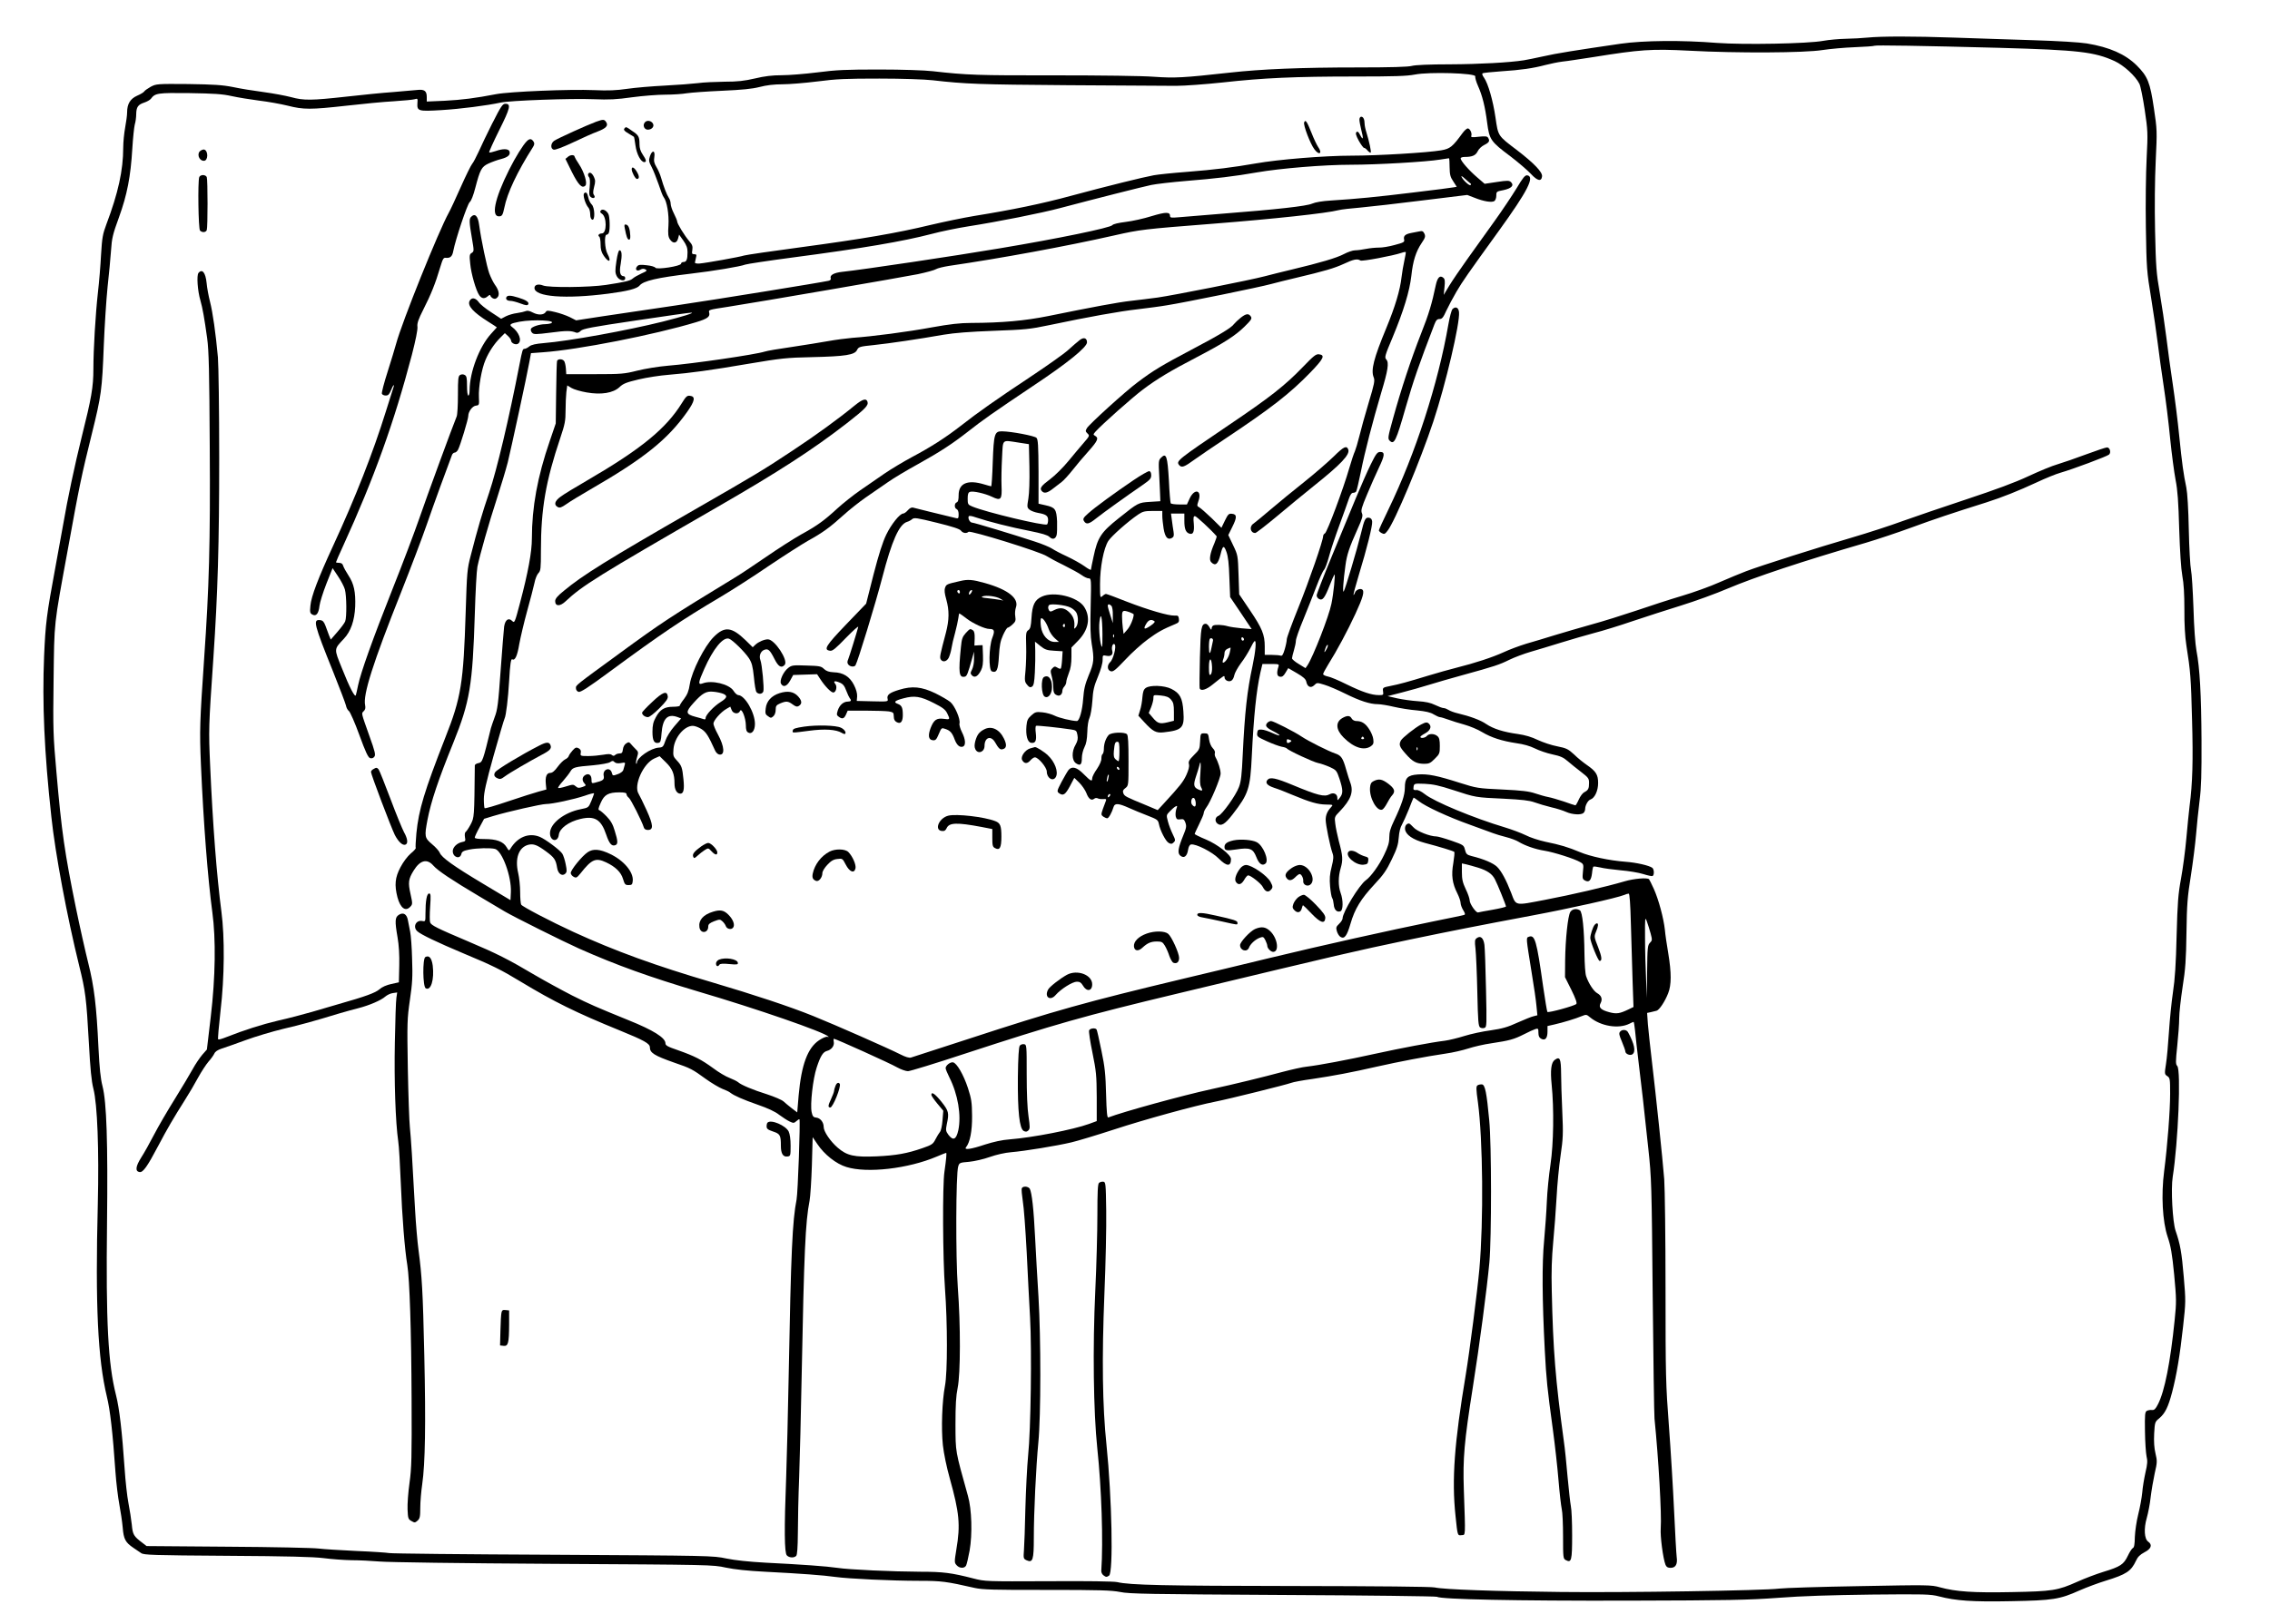 <?xml version="1.0" standalone="no"?>
<!DOCTYPE svg PUBLIC "-//W3C//DTD SVG 20010904//EN"
 "http://www.w3.org/TR/2001/REC-SVG-20010904/DTD/svg10.dtd">
<svg version="1.0" xmlns="http://www.w3.org/2000/svg"
 width="1750pt" height="1252pt" viewBox="0 0 1750 1252"
 preserveAspectRatio="xMidYMid meet">

<g transform="translate(0,1252) scale(0.1,-0.1)"
fill="#000000" stroke="none">
<path d="M14395 12230 c-38 -4 -113 -8 -165 -9 -52 -1 -131 -8 -175 -16 -118
-22 -611 -31 -817 -16 -273 22 -568 19 -743 -6 -342 -50 -496 -74 -600 -98
-60 -13 -127 -27 -148 -30 -108 -17 -340 -30 -567 -31 -159 0 -270 -5 -295
-12 -27 -8 -163 -12 -415 -12 -444 0 -747 -13 -989 -40 -361 -40 -423 -43
-584 -32 -90 7 -405 11 -767 11 -592 -1 -676 2 -940 32 -60 7 -236 13 -410 13
-256 0 -333 -3 -478 -22 -96 -12 -219 -22 -275 -22 -73 0 -132 -7 -207 -25
-82 -19 -134 -25 -235 -25 -71 -1 -164 -5 -205 -11 -41 -5 -156 -14 -255 -19
-99 -5 -229 -16 -290 -25 -83 -12 -145 -15 -255 -10 -185 8 -650 -11 -755 -31
-161 -31 -263 -44 -397 -51 l-138 -6 0 35 c0 48 -19 61 -77 54 -27 -3 -109
-10 -183 -16 -74 -5 -235 -21 -358 -35 -271 -30 -330 -31 -428 -4 -42 11 -137
29 -212 39 -76 10 -182 27 -237 39 -82 16 -146 20 -345 23 -239 2 -246 1 -288
-21 -23 -13 -46 -29 -50 -36 -4 -7 -29 -22 -55 -33 -53 -24 -77 -63 -77 -129
0 -21 -7 -73 -15 -116 -8 -43 -15 -113 -15 -155 0 -175 -39 -351 -130 -592
-28 -75 -33 -102 -41 -235 -4 -82 -15 -213 -24 -290 -19 -170 -35 -441 -35
-591 0 -138 -15 -224 -90 -523 -54 -219 -109 -476 -144 -681 -8 -47 -35 -195
-60 -330 -67 -360 -75 -427 -86 -678 -15 -365 1 -739 56 -1241 30 -283 121
-769 214 -1146 49 -198 56 -251 75 -595 11 -203 20 -296 35 -355 31 -121 44
-471 34 -890 -20 -783 0 -1193 70 -1485 25 -101 45 -276 66 -580 6 -85 20
-198 30 -251 10 -53 22 -133 26 -178 7 -90 21 -115 83 -157 20 -13 46 -31 59
-40 20 -15 87 -17 660 -21 480 -3 664 -8 747 -18 60 -8 157 -15 215 -16 58 0
155 -5 215 -10 62 -6 641 -14 1340 -18 1215 -7 1231 -7 1330 -29 68 -14 166
-25 305 -32 274 -14 449 -27 540 -40 101 -14 436 -30 647 -30 172 0 208 -5
428 -55 59 -13 146 -16 555 -15 410 0 497 -3 565 -16 70 -15 225 -17 1255 -23
646 -3 1181 -10 1187 -14 32 -20 607 -32 1468 -30 781 2 935 5 1165 22 181 14
409 21 716 25 417 4 456 3 522 -14 130 -34 259 -43 556 -37 323 6 374 14 528
83 55 24 146 58 202 75 159 49 195 73 233 154 13 29 31 47 65 65 53 27 63 58
29 82 -30 21 -35 100 -11 183 11 39 25 111 30 160 6 50 20 132 31 183 20 86
20 96 6 155 -10 42 -13 90 -10 152 5 88 6 91 39 118 45 38 69 86 99 200 35
133 61 289 85 509 21 188 21 198 5 383 -16 189 -27 250 -63 355 -23 67 -37
323 -22 415 42 266 65 822 35 855 -13 14 -13 32 0 156 8 76 15 172 15 212 0
40 12 148 26 240 22 138 27 211 30 420 3 221 8 278 34 440 16 103 34 246 40
317 6 72 18 189 27 260 13 101 16 205 15 465 -2 354 -13 558 -39 693 -9 49
-19 180 -23 327 -5 135 -13 268 -19 295 -6 28 -14 167 -17 310 -3 161 -11 285
-19 325 -22 105 -33 183 -55 400 -11 113 -34 293 -50 400 -16 107 -39 272 -50
365 -12 94 -34 245 -50 338 -26 149 -30 201 -36 475 -4 190 -2 396 5 542 11
230 11 239 -14 405 -29 199 -48 246 -132 330 -88 87 -209 141 -385 170 -56 9
-220 19 -413 25 -176 6 -450 14 -610 20 -315 11 -560 11 -670 0z m1025 -79
c604 -17 726 -31 882 -102 71 -33 160 -114 191 -175 9 -17 27 -107 41 -200 24
-162 25 -177 15 -374 -6 -113 -9 -353 -6 -535 5 -317 7 -338 41 -545 19 -118
42 -276 51 -350 9 -74 29 -220 45 -325 16 -104 39 -287 50 -405 12 -118 31
-262 42 -320 16 -81 22 -169 28 -380 6 -178 14 -305 24 -360 11 -58 16 -140
16 -260 -1 -113 5 -211 15 -275 32 -200 36 -256 44 -575 9 -314 4 -490 -19
-665 -5 -44 -17 -156 -25 -250 -8 -93 -27 -233 -41 -310 -22 -120 -27 -183
-34 -440 -5 -216 -13 -338 -28 -435 -11 -74 -25 -212 -31 -306 -6 -94 -16
-206 -23 -249 -12 -76 -11 -79 10 -93 21 -14 22 -22 22 -136 0 -134 -21 -403
-46 -596 -24 -185 -13 -389 27 -508 24 -71 34 -126 50 -290 18 -191 18 -213 4
-350 -33 -326 -77 -549 -128 -649 -19 -38 -29 -47 -46 -46 -12 2 -30 -1 -40
-6 -15 -8 -17 -26 -15 -158 1 -81 7 -168 12 -192 9 -36 7 -61 -8 -125 -10 -45
-22 -115 -25 -156 -4 -41 -18 -117 -31 -168 -13 -52 -24 -127 -26 -173 -1 -57
-5 -82 -15 -86 -7 -3 -25 -30 -39 -60 -32 -67 -57 -84 -189 -124 -55 -17 -145
-51 -200 -76 -152 -68 -191 -74 -506 -80 -295 -6 -430 3 -554 37 -67 19 -92
19 -620 9 -302 -5 -581 -14 -620 -19 -109 -15 -1192 -32 -1685 -26 -497 5
-902 19 -970 35 -29 6 -426 10 -1090 11 -989 1 -1260 7 -1357 30 -25 6 -231 9
-530 7 -481 -2 -489 -2 -578 21 -171 44 -235 52 -410 52 -214 1 -549 16 -640
30 -80 12 -273 26 -555 40 -126 7 -232 18 -300 32 -104 22 -121 22 -1340 29
-679 3 -1246 9 -1260 13 -14 3 -126 11 -250 16 -124 6 -256 14 -295 19 -38 5
-352 12 -697 14 l-628 5 -31 24 c-69 52 -76 64 -83 141 -4 39 -16 115 -26 167
-10 52 -23 169 -29 260 -20 292 -41 472 -67 573 -61 241 -78 562 -69 1327 7
620 -3 931 -35 1055 -15 59 -23 137 -31 295 -15 322 -33 473 -79 655 -22 88
-65 279 -95 425 -86 421 -110 585 -150 1045 -25 282 -27 325 -22 710 6 463 -1
404 112 1020 88 486 103 556 183 880 73 294 79 340 92 680 6 149 19 351 29
450 11 99 23 227 27 285 6 92 13 123 61 254 63 174 90 313 103 531 5 83 14
166 19 185 6 19 11 55 11 80 1 55 14 73 62 89 21 7 44 20 51 29 33 44 50 47
298 44 190 -3 253 -7 325 -23 49 -11 144 -26 212 -35 68 -8 167 -26 220 -39
122 -31 176 -31 454 0 123 14 286 30 363 34 77 5 150 12 163 16 21 7 23 5 20
-29 -4 -63 5 -66 186 -55 147 9 349 35 456 58 71 16 550 33 715 26 122 -5 178
-2 299 15 82 11 196 20 255 20 58 0 133 5 166 11 33 5 155 14 270 19 154 7
231 14 290 29 53 14 112 21 177 21 53 0 174 10 270 22 146 19 220 22 478 22
173 0 351 -6 410 -13 252 -29 363 -33 1040 -38 393 -3 769 -5 835 -5 66 0 228
12 360 26 314 35 556 46 1022 46 301 0 398 3 460 15 111 22 473 11 466 -14 -2
-9 7 -42 21 -73 34 -76 55 -160 71 -286 17 -129 27 -144 181 -259 60 -46 130
-106 156 -134 51 -55 81 -61 86 -19 4 33 -63 102 -193 202 -149 113 -145 107
-166 252 -19 131 -57 263 -89 308 -12 16 -16 29 -10 33 5 3 69 10 142 15 154
10 245 23 343 49 39 10 97 22 130 26 33 3 141 20 240 35 361 58 445 64 738 49
369 -20 890 -17 1027 5 58 9 170 19 250 22 79 3 147 8 150 11 6 6 365 0 970
-16z"/>
<path d="M3797 11573 c-41 -82 -89 -182 -107 -223 -19 -41 -41 -84 -51 -95 -9
-11 -49 -92 -88 -180 -39 -88 -80 -176 -91 -195 -78 -140 -362 -846 -406
-1010 -8 -30 -37 -126 -65 -214 -28 -87 -48 -164 -45 -172 3 -8 16 -14 30 -14
19 0 27 9 40 40 9 22 18 40 21 40 2 0 2 -6 0 -12 -2 -7 -30 -94 -61 -193 -98
-315 -235 -664 -406 -1034 -115 -249 -169 -391 -175 -462 -5 -50 -3 -58 15
-68 29 -16 48 6 55 67 3 27 27 103 53 170 l48 121 42 -63 c23 -34 47 -80 53
-102 13 -47 15 -214 2 -246 -5 -13 -32 -49 -60 -81 l-51 -59 -14 34 c-7 18
-19 51 -27 73 -12 31 -21 41 -41 43 -57 7 -49 -28 101 -400 50 -125 94 -241
98 -258 3 -17 13 -36 23 -43 9 -7 46 -90 80 -184 48 -132 68 -174 83 -179 14
-4 25 0 33 11 11 14 5 40 -38 159 -65 184 -63 173 -44 192 12 11 15 25 11 45
-18 81 59 324 278 874 74 187 163 421 197 520 50 146 163 455 195 538 4 9 13
17 21 17 7 0 19 10 25 22 17 31 79 236 79 260 0 34 32 77 59 80 25 3 26 5 23
66 -4 76 21 218 51 287 26 62 68 125 114 171 l35 35 24 -22 c13 -12 24 -28 24
-35 0 -21 39 -38 56 -23 29 24 5 88 -49 128 -25 18 -12 27 57 40 110 20 300
10 241 -13 -9 -3 -29 -6 -43 -6 -43 0 -103 -20 -109 -36 -3 -9 1 -22 9 -30 13
-14 30 -13 143 1 121 16 156 16 196 0 10 -4 24 1 35 13 16 17 84 30 429 81
226 34 417 61 425 60 27 -1 -62 -29 -220 -69 -277 -69 -722 -150 -920 -166
-59 -5 -92 -12 -109 -25 -13 -11 -30 -19 -37 -19 -15 0 -17 -8 -39 -120 -82
-423 -174 -810 -234 -989 -52 -152 -91 -285 -141 -481 -29 -110 -30 -129 -40
-441 -17 -545 -35 -659 -157 -967 -162 -414 -205 -556 -223 -738 -5 -59 -8
-110 -5 -113 2 -4 -15 -24 -39 -43 -25 -22 -57 -64 -79 -106 -42 -79 -47 -137
-23 -231 23 -85 63 -113 100 -72 17 18 17 24 1 96 -20 89 -17 116 24 182 49
80 103 94 151 39 36 -41 143 -112 355 -238 88 -52 176 -104 195 -116 75 -44
452 -232 575 -287 293 -130 543 -219 918 -331 452 -133 969 -312 1003 -347 5
-4 1 -5 -7 -2 -9 3 -37 -8 -65 -27 -88 -59 -136 -189 -157 -424 l-11 -132 -41
31 c-22 17 -51 41 -65 54 -14 12 -70 36 -125 54 -112 35 -202 73 -225 94 -8 7
-38 22 -66 33 -28 10 -85 44 -126 75 -92 67 -143 93 -270 138 -82 28 -98 37
-98 54 0 42 -93 101 -285 178 -255 104 -297 122 -435 191 -80 41 -208 111
-285 156 -204 121 -297 168 -515 260 -238 101 -286 124 -294 147 -4 9 -4 64 0
120 6 88 5 103 -8 103 -18 0 -28 -58 -28 -155 0 -61 0 -62 -25 -57 -49 9 -75
-47 -37 -80 28 -25 153 -85 355 -170 225 -94 288 -125 438 -216 262 -158 428
-240 769 -379 184 -75 230 -100 230 -129 0 -43 34 -64 187 -118 126 -43 141
-51 244 -126 46 -33 104 -67 129 -77 25 -9 52 -22 60 -29 29 -23 98 -53 212
-93 75 -26 133 -52 164 -77 27 -20 64 -44 81 -52 30 -14 34 -14 53 3 11 10 21
16 23 14 8 -10 -12 -570 -22 -619 -32 -165 -43 -390 -61 -1365 -5 -280 -14
-627 -19 -770 -16 -409 -14 -590 5 -609 18 -19 55 -21 72 -4 8 8 12 63 13 177
0 92 4 285 10 431 5 146 14 492 19 770 19 975 29 1196 61 1360 6 30 14 153 18
273 l6 218 36 -53 c54 -81 145 -153 224 -177 160 -50 477 -13 696 80 38 16 70
29 73 29 5 0 1 -48 -13 -145 -16 -106 -13 -670 4 -900 20 -270 20 -648 0 -752
-22 -115 -30 -329 -16 -458 7 -64 29 -170 53 -255 74 -266 83 -358 51 -547
-16 -99 -16 -103 2 -123 22 -25 61 -26 73 -2 5 9 17 61 27 115 22 125 17 318
-13 422 -99 356 -95 332 -96 550 0 151 4 220 17 284 22 110 23 480 1 773 -17
233 -15 877 3 933 9 29 12 30 84 36 41 4 112 20 159 37 51 18 117 33 165 37
100 8 352 49 465 76 47 11 193 55 325 98 241 79 627 185 785 216 102 20 545
130 585 145 15 6 89 20 164 30 166 25 299 50 496 95 170 38 371 77 527 100 59
8 138 27 178 40 40 13 120 32 178 40 139 21 173 30 252 70 36 19 75 36 88 40
20 6 22 3 22 -29 0 -25 6 -38 21 -46 31 -17 49 4 49 55 l0 43 53 12 c70 16
165 45 210 64 35 14 38 14 64 -8 84 -70 221 -92 305 -50 15 8 29 14 32 14 2 0
7 -30 11 -67 3 -38 17 -158 30 -268 26 -212 31 -260 72 -640 25 -231 26 -273
34 -1135 5 -492 11 -920 14 -950 31 -306 56 -741 48 -845 -5 -60 18 -235 37
-282 7 -17 18 -23 39 -23 39 0 55 28 47 84 -3 22 -12 183 -20 356 -8 173 -26
468 -40 655 -24 318 -26 386 -26 1056 0 394 -5 774 -10 845 -13 164 -64 649
-95 909 -13 110 -27 239 -31 287 l-6 87 28 6 c16 4 36 9 45 11 21 6 64 70 89
134 26 65 26 157 1 309 -11 64 -23 145 -26 181 -10 91 -48 232 -85 315 -18 39
-34 72 -37 75 -13 14 -117 5 -188 -16 -143 -42 -405 -103 -615 -143 -236 -45
-221 -49 -260 54 -38 99 -76 169 -109 201 -29 28 -102 60 -197 83 -35 9 -42
16 -50 48 -9 36 -12 38 -104 70 -52 18 -105 33 -116 33 -50 0 -151 40 -177 70
-15 16 -30 30 -35 30 -20 -1 -33 -20 -30 -45 5 -42 60 -80 153 -105 114 -30
219 -62 226 -69 4 -3 0 -42 -7 -86 -17 -94 -8 -157 31 -234 14 -28 25 -61 25
-73 0 -13 9 -38 20 -56 15 -24 17 -34 8 -37 -7 -3 -114 -25 -238 -50 -338 -69
-851 -183 -1265 -283 -203 -49 -496 -120 -650 -156 -766 -183 -1002 -249
-1665 -466 -234 -76 -435 -141 -447 -145 -14 -4 -42 4 -81 24 -95 48 -501 227
-672 296 -180 73 -462 166 -780 260 -436 128 -747 241 -1070 389 -174 80 -392
194 -402 210 -4 6 -8 49 -8 96 0 47 -7 113 -15 147 -27 114 4 200 79 219 39 9
67 -1 135 -51 64 -47 76 -64 86 -127 7 -46 39 -68 63 -45 13 13 13 24 3 73 -6
32 -18 68 -26 81 -19 29 -128 110 -172 129 -85 36 -174 0 -229 -92 -10 -16
-12 -15 -29 14 -26 43 -78 62 -170 62 -49 0 -75 4 -75 11 0 7 16 42 36 78 l36
67 72 22 c110 33 369 92 405 92 49 0 216 36 299 64 39 14 72 22 72 18 0 -4
-10 -30 -21 -58 -22 -52 -22 -52 -83 -64 -127 -25 -236 -110 -236 -185 0 -62
61 -73 68 -12 6 49 76 101 167 122 110 26 159 -4 198 -120 24 -71 43 -93 71
-82 21 8 20 31 -5 111 -14 49 -31 78 -62 110 -23 24 -48 45 -56 48 -11 3 -9
15 10 57 27 63 59 81 144 81 41 0 55 -4 55 -14 0 -8 8 -21 18 -28 15 -11 100
-179 116 -230 3 -11 15 -18 30 -18 45 0 43 37 -9 152 -26 57 -54 114 -62 127
-40 63 35 233 121 272 l41 18 48 -47 c51 -50 67 -89 67 -164 0 -47 18 -78 45
-78 25 0 32 33 24 110 -9 92 -14 107 -52 147 -27 29 -29 36 -25 87 7 88 83
179 149 179 15 0 45 -11 67 -25 36 -24 52 -49 106 -168 7 -14 20 -26 30 -28
46 -9 42 60 -10 156 -19 34 -34 72 -34 82 0 24 56 88 99 113 l31 18 10 -25
c11 -31 54 -36 65 -8 12 27 44 -53 45 -110 0 -36 5 -50 19 -57 27 -15 51 16
51 67 0 87 -78 221 -129 222 -9 1 -25 15 -36 33 -33 52 -168 85 -239 57 -36
-13 -34 6 13 111 69 156 145 249 191 234 27 -9 120 -100 154 -151 22 -35 29
-60 38 -145 5 -57 14 -110 20 -116 16 -19 46 -16 53 6 7 23 -10 208 -23 241
-12 32 1 68 30 79 30 11 43 0 79 -71 30 -60 54 -73 79 -44 28 35 -78 196 -130
196 -28 0 -72 -19 -96 -41 l-21 -20 -55 54 c-108 104 -162 110 -247 24 -70
-70 -167 -262 -183 -362 -8 -54 -19 -80 -44 -114 -19 -24 -34 -48 -34 -53 0
-4 -23 -8 -51 -8 -66 0 -101 -21 -133 -81 -20 -36 -26 -61 -26 -112 0 -68 13
-92 47 -85 15 3 19 16 23 73 9 116 47 154 125 125 l26 -10 -52 -60 c-31 -36
-59 -81 -69 -111 -16 -47 -20 -52 -51 -54 -63 -4 -169 -78 -169 -117 0 -6 -3
-9 -6 -6 -3 3 0 25 7 48 12 39 11 43 -12 65 -13 13 -30 31 -37 40 -12 14 -17
14 -35 2 -13 -8 -23 -27 -25 -46 -3 -25 -8 -31 -26 -31 -12 0 -27 -5 -34 -12
-8 -8 -15 -8 -25 0 -10 9 -28 9 -67 2 -29 -5 -81 -10 -115 -10 -60 0 -62 1
-58 24 4 17 -1 27 -16 36 -18 9 -25 7 -46 -16 -13 -14 -27 -34 -30 -43 -2 -9
-15 -21 -27 -26 -13 -6 -39 -31 -58 -57 -24 -33 -42 -48 -58 -48 -28 0 -40
-30 -34 -87 l4 -41 -59 -16 c-32 -9 -138 -42 -235 -75 -97 -33 -179 -57 -182
-53 -3 3 -6 34 -6 70 0 49 17 126 75 334 42 149 80 278 85 288 11 21 27 152
35 290 7 128 14 172 24 166 21 -13 39 26 54 117 10 54 37 169 61 256 24 86 49
183 56 215 6 32 20 66 31 77 17 17 19 35 19 172 0 324 37 536 150 872 35 104
40 130 40 210 0 49 3 113 6 141 l7 52 33 -20 c18 -11 70 -26 116 -34 113 -20
205 -5 254 41 28 27 54 37 147 59 63 15 167 31 233 36 170 14 316 34 621 86
244 41 287 46 483 50 257 6 329 17 347 55 12 24 19 27 128 38 124 13 346 46
540 80 84 14 199 23 385 30 243 9 278 12 430 44 304 64 544 107 680 122 74 9
176 22 227 31 139 22 717 140 803 164 41 11 125 32 185 46 229 54 302 76 374
109 74 35 105 42 129 26 13 -8 251 37 316 59 16 6 31 8 33 7 2 -2 -3 -33 -11
-68 -8 -35 -17 -91 -21 -124 -11 -102 -51 -233 -118 -395 -97 -234 -120 -324
-97 -380 10 -24 5 -51 -39 -196 -28 -93 -60 -209 -72 -259 -12 -49 -28 -101
-34 -115 -7 -14 -27 -73 -44 -132 -44 -154 -170 -492 -187 -501 -8 -4 -14 -14
-14 -22 0 -33 -109 -348 -191 -551 -49 -121 -89 -231 -89 -243 0 -13 -7 -48
-16 -78 -12 -41 -20 -53 -31 -49 -8 3 -39 6 -69 6 l-54 0 0 65 c0 91 -20 140
-114 279 l-83 123 -5 150 c-5 149 -5 152 -42 229 l-37 78 31 63 c37 74 36 97
-2 101 -25 3 -31 -3 -55 -52 l-27 -56 -75 74 c-42 40 -85 78 -96 84 -18 9 -18
13 -7 46 31 85 -27 105 -66 24 l-22 -48 -60 0 c-32 0 -61 4 -65 9 -3 6 -10 85
-14 177 -11 186 -20 215 -60 175 -20 -20 -21 -27 -14 -149 3 -70 7 -140 7
-157 l1 -30 -80 -5 c-90 -6 -89 -5 -242 -127 -136 -108 -162 -149 -193 -296
-11 -50 -20 -96 -20 -100 0 -5 -23 7 -50 27 -28 20 -89 54 -136 76 -46 21 -97
48 -113 59 -16 11 -77 37 -137 56 -157 52 -465 145 -480 145 -16 0 -33 30 -27
47 3 8 20 6 60 -8 92 -31 270 -76 410 -103 95 -19 139 -32 153 -46 24 -24 48
-17 56 16 3 13 4 60 3 104 -5 94 -14 107 -90 124 l-53 12 0 247 c-1 205 -4
249 -16 261 -15 15 -191 49 -265 50 -58 1 -64 -18 -72 -238 -3 -102 -9 -186
-12 -186 -3 0 -28 7 -55 15 -126 38 -196 9 -196 -83 0 -35 -4 -52 -15 -56 -19
-7 -19 -45 0 -52 9 -4 15 -19 15 -40 0 -31 -3 -34 -22 -29 -114 27 -316 77
-330 81 -11 3 -26 -5 -39 -20 -13 -15 -29 -26 -36 -26 -26 0 -92 -82 -131
-163 -28 -58 -57 -149 -98 -307 l-57 -225 -154 -160 c-158 -165 -177 -196
-124 -203 19 -3 43 17 123 100 55 56 97 94 94 83 -14 -52 -67 -223 -77 -248
-9 -20 -8 -31 1 -42 14 -17 46 -20 55 -5 18 30 154 475 206 675 74 285 130
412 192 431 12 3 30 13 39 21 15 13 36 10 190 -28 122 -30 177 -48 186 -61 14
-19 42 -24 58 -9 15 13 557 -155 604 -188 14 -9 72 -41 130 -69 58 -29 120
-63 139 -77 19 -14 43 -25 54 -25 19 0 20 -5 15 -212 -4 -157 -2 -234 8 -293
20 -117 18 -146 -23 -242 -29 -71 -37 -106 -43 -183 -6 -87 -29 -170 -48 -170
-39 0 -140 25 -171 41 -22 11 -64 23 -94 26 -49 5 -57 3 -87 -24 -27 -24 -33
-38 -37 -79 -7 -75 8 -128 36 -132 33 -5 43 15 36 75 -4 28 -3 53 2 56 7 4
169 -13 269 -28 40 -6 44 -9 50 -43 5 -28 2 -45 -14 -74 -32 -53 -30 -122 3
-144 33 -22 45 -11 45 41 0 25 9 61 20 83 14 27 20 60 22 117 1 48 8 92 17
110 8 17 18 74 22 130 5 83 13 115 43 187 21 51 36 103 36 127 0 40 0 40 31
34 34 -7 52 10 43 40 -8 26 5 62 19 48 15 -15 -11 -116 -35 -137 -25 -24 -23
-61 4 -70 19 -6 36 8 113 89 49 53 128 124 175 158 75 55 112 76 213 118 23 9
28 17 25 39 -3 23 -7 27 -33 25 -47 -2 -205 44 -370 108 -82 33 -154 59 -159
59 -5 0 -18 -7 -28 -17 -17 -15 -18 -12 -18 93 0 131 28 276 64 333 25 38 151
150 231 204 34 23 50 27 112 27 l73 0 0 -37 c0 -21 5 -65 10 -98 11 -67 31
-91 63 -74 16 9 18 18 14 47 -4 21 -9 61 -13 90 l-7 52 52 0 51 0 0 -56 c0
-60 10 -88 36 -98 31 -12 42 11 37 74 -5 48 -3 60 9 60 10 0 121 -102 167
-155 2 -2 -6 -26 -17 -53 -34 -78 -43 -130 -25 -147 32 -33 53 -16 72 60 17
70 26 74 46 18 12 -34 19 -91 22 -197 l6 -150 83 -123 83 -124 -77 6 c-42 4
-90 11 -107 16 -41 12 -98 14 -113 5 -7 -4 -12 -15 -12 -24 -1 -12 -6 -8 -16
11 -8 15 -21 27 -28 27 -35 0 -40 -29 -46 -258 -3 -125 -4 -233 -2 -239 8 -25
51 -12 102 30 87 70 90 72 90 54 0 -22 31 -38 52 -26 10 5 20 24 23 42 4 19
27 60 51 93 25 32 56 83 71 112 14 29 29 55 34 58 16 10 9 -75 -15 -189 -42
-194 -60 -356 -76 -688 -7 -154 -13 -207 -29 -248 -24 -65 -129 -211 -158
-222 -26 -10 -30 -41 -9 -59 30 -24 59 -6 118 70 123 159 136 198 148 450 15
311 35 502 66 643 l16 67 65 0 c63 0 65 -1 58 -22 -15 -48 -11 -73 12 -76 17
-3 28 5 43 31 l21 35 67 -39 c50 -29 68 -46 72 -65 8 -41 35 -53 61 -28 21 21
22 21 78 4 31 -9 104 -40 162 -69 113 -56 191 -81 251 -81 21 0 76 -9 122 -20
47 -11 128 -24 180 -28 67 -7 104 -15 129 -31 19 -11 40 -21 48 -21 7 0 36 -9
64 -19 27 -10 84 -28 125 -39 42 -12 103 -37 135 -57 72 -43 154 -69 266 -86
53 -7 105 -22 141 -40 32 -16 92 -37 135 -46 62 -13 86 -24 118 -52 23 -20 69
-57 103 -83 57 -44 62 -51 62 -85 0 -44 -6 -56 -37 -72 -12 -6 -31 -31 -42
-56 -11 -25 -23 -45 -26 -45 -4 0 -43 13 -88 29 -45 15 -100 31 -122 35 -22 4
-67 17 -100 28 -47 16 -103 23 -253 30 -190 9 -197 10 -330 52 -172 55 -245
70 -323 64 -79 -6 -99 -27 -99 -103 0 -57 -25 -131 -84 -255 -27 -56 -36 -87
-36 -127 0 -41 -9 -71 -40 -135 -38 -80 -102 -168 -140 -195 -51 -36 -180
-247 -180 -295 0 -9 -12 -28 -27 -42 -23 -22 -25 -29 -17 -57 5 -17 17 -37 27
-43 31 -20 50 6 78 101 33 115 80 191 185 304 69 73 94 110 133 192 40 82 50
115 54 169 3 42 12 79 25 100 10 18 34 71 53 118 18 47 34 87 36 89 1 2 19
-10 41 -27 52 -41 224 -121 395 -182 78 -28 158 -58 178 -65 20 -8 65 -21 100
-30 35 -9 78 -25 94 -35 51 -31 131 -59 202 -70 73 -12 231 -62 275 -88 26
-15 27 -19 21 -73 -5 -52 -4 -58 16 -69 31 -16 47 0 54 56 2 25 7 48 10 51 4
3 27 0 53 -6 26 -7 97 -16 158 -22 61 -5 139 -18 174 -29 35 -11 67 -18 72
-15 14 9 12 51 -2 63 -24 18 -123 41 -208 47 -122 9 -272 41 -352 75 -88 37
-150 56 -264 79 -50 11 -119 33 -153 51 -35 17 -107 44 -160 60 -238 71 -547
199 -618 257 -27 21 -51 33 -65 31 -14 -2 -23 2 -22 10 3 42 1 41 87 38 65 -3
111 -13 222 -49 171 -56 168 -56 390 -66 136 -7 193 -13 235 -28 30 -11 88
-28 129 -38 41 -9 93 -26 115 -36 47 -21 116 -25 134 -7 7 7 12 20 12 30 0 28
22 67 41 73 33 11 59 68 59 127 0 65 -17 91 -88 140 -26 18 -70 53 -97 80 -46
42 -59 49 -130 63 -44 8 -111 31 -150 49 -47 23 -98 38 -154 46 -110 15 -189
40 -244 77 -43 30 -124 60 -221 83 -27 6 -58 18 -70 26 -11 7 -28 14 -37 14
-10 0 -39 11 -66 24 -35 17 -72 25 -133 29 -47 3 -118 13 -159 22 l-74 17 109
28 c60 15 154 42 209 59 55 17 172 51 260 75 248 68 285 81 360 118 39 19 113
47 165 62 52 15 158 47 235 71 77 24 192 57 255 74 63 16 196 57 295 91 99 33
268 88 375 121 107 33 269 92 360 131 211 89 571 209 1065 353 88 26 246 79
350 117 168 62 317 112 578 194 122 39 247 89 385 153 70 33 154 67 187 76 94
27 359 126 374 140 17 16 6 55 -16 55 -9 0 -81 -24 -162 -54 -80 -30 -179 -64
-219 -76 -40 -11 -141 -53 -225 -92 -104 -49 -254 -104 -477 -178 -179 -59
-400 -135 -493 -168 -92 -34 -267 -91 -390 -127 -257 -75 -708 -218 -817 -260
-41 -15 -133 -54 -205 -85 -71 -32 -202 -79 -290 -105 -88 -26 -245 -77 -350
-113 -104 -35 -260 -84 -345 -107 -85 -24 -213 -61 -285 -83 -71 -22 -170 -52
-220 -66 -49 -15 -128 -44 -175 -66 -86 -39 -216 -82 -367 -120 -45 -11 -140
-38 -210 -59 -167 -51 -226 -67 -297 -81 -56 -11 -58 -13 -54 -41 4 -27 3 -29
-31 -29 -58 0 -129 24 -248 82 -62 31 -128 59 -148 62 -19 4 -35 12 -35 18 0
6 17 38 38 72 69 110 149 259 211 393 59 128 72 175 51 188 -17 10 -49 -5 -55
-26 -4 -11 -9 -19 -11 -16 -2 2 16 71 41 153 62 203 107 382 103 413 -2 18
-10 27 -25 29 -27 4 -35 -11 -63 -128 -28 -114 -119 -421 -131 -440 -10 -17
-4 78 13 200 11 83 29 137 94 282 37 82 42 101 33 121 -9 21 -3 43 40 145 27
66 69 159 91 206 46 96 48 121 10 121 -22 0 -32 -13 -72 -94 -26 -52 -78 -171
-117 -265 -39 -94 -123 -297 -186 -450 -63 -153 -115 -287 -115 -297 0 -10 8
-23 19 -28 26 -14 43 7 81 104 17 44 34 82 37 85 9 8 -7 -149 -23 -225 -19
-97 -141 -408 -184 -474 l-16 -23 -52 32 c-29 17 -52 37 -52 44 0 7 7 35 15
62 8 27 15 60 15 74 0 14 25 86 56 160 30 74 76 189 101 255 25 66 52 125 60
131 7 7 25 53 38 102 13 50 50 160 81 244 31 84 63 174 72 201 11 32 21 47 33
47 10 0 21 5 24 11 4 6 20 74 36 152 30 152 91 387 157 610 52 172 61 231 39
255 -15 16 -11 30 49 172 85 205 130 353 144 473 12 114 35 188 80 254 27 40
30 50 21 71 -10 20 -17 23 -39 18 -15 -3 -43 -9 -62 -12 -47 -9 -62 -23 -56
-50 5 -20 -1 -24 -73 -43 -43 -12 -98 -21 -122 -20 -24 0 -68 -4 -98 -10 -29
-6 -68 -11 -85 -11 -17 0 -56 -13 -86 -29 -57 -30 -179 -66 -405 -120 -71 -17
-164 -40 -205 -51 -113 -30 -700 -146 -825 -164 -60 -8 -155 -20 -210 -26 -98
-11 -286 -46 -635 -117 -180 -36 -351 -52 -596 -53 -81 0 -162 -9 -300 -34
-190 -35 -456 -70 -614 -81 -47 -4 -130 -15 -185 -25 -55 -10 -181 -30 -280
-45 -99 -14 -193 -30 -210 -36 -73 -23 -549 -93 -748 -109 -71 -6 -175 -23
-235 -38 -100 -25 -122 -27 -327 -27 l-220 0 -3 45 c-2 24 -8 50 -14 57 -14
17 -47 17 -54 0 -2 -7 -6 -119 -7 -248 l-3 -234 -46 -135 c-95 -275 -138 -512
-138 -752 0 -103 -29 -262 -92 -499 -40 -152 -42 -155 -60 -137 -28 28 -54 9
-62 -44 -3 -24 -15 -176 -27 -338 -18 -257 -24 -303 -46 -360 -13 -36 -26 -74
-29 -85 -61 -250 -65 -263 -95 -269 -16 -3 -29 -11 -29 -18 -4 -403 -4 -400
-32 -455 -15 -28 -33 -55 -39 -58 -6 -5 -8 -20 -5 -40 6 -30 4 -33 -23 -38
-38 -8 -71 -40 -71 -70 0 -47 55 -66 66 -23 4 19 16 26 61 35 60 12 164 14
199 5 55 -15 128 -214 122 -334 l-3 -61 -212 127 c-229 137 -319 202 -333 238
-5 13 -31 43 -59 66 -59 50 -60 59 -36 188 27 140 82 306 199 594 128 317 149
444 166 995 5 170 14 333 20 363 19 92 88 335 150 525 32 99 70 225 84 280 26
106 147 665 167 776 l12 66 94 7 c269 19 855 134 1180 232 86 26 108 42 100
73 -6 23 -7 22 148 46 244 38 1352 229 1460 251 66 14 129 31 141 39 11 7 56
18 100 25 397 58 903 151 1274 235 200 45 221 48 760 90 471 37 878 81 970
105 19 5 96 14 170 20 74 7 289 31 478 55 l343 42 57 -22 c70 -28 132 -38 152
-25 8 5 15 24 15 42 0 31 2 32 54 42 62 13 85 36 60 61 -14 14 -26 15 -110 2
l-94 -14 -58 50 c-63 54 -127 127 -127 146 0 6 13 11 29 11 60 0 86 11 102 43
8 18 31 40 52 50 38 19 44 31 28 56 -7 11 -23 12 -71 7 -50 -6 -62 -5 -58 6 8
20 -10 58 -27 58 -8 0 -27 -17 -42 -38 -76 -104 -94 -119 -164 -131 -106 -18
-489 -41 -689 -41 -208 0 -565 -29 -740 -60 -172 -30 -314 -48 -530 -65 -107
-8 -222 -20 -255 -26 -78 -14 -362 -84 -640 -159 -220 -60 -453 -108 -745
-155 -85 -14 -238 -46 -340 -70 -253 -61 -512 -106 -995 -171 -225 -30 -423
-59 -439 -64 -33 -11 -294 -58 -346 -62 -19 -1 -34 2 -33 8 1 5 5 22 8 37 6
23 4 27 -13 27 -18 0 -20 5 -15 33 4 28 0 40 -24 68 -36 42 -93 135 -93 152 0
6 -11 34 -25 61 -14 27 -25 61 -25 75 0 15 -7 36 -15 47 -15 23 -39 84 -59
154 -7 25 -23 62 -36 83 -18 30 -21 46 -16 77 8 52 -17 56 -34 5 -10 -32 -9
-41 14 -84 14 -27 37 -87 53 -132 15 -46 32 -91 39 -99 25 -31 42 -133 37
-217 -5 -66 -2 -88 11 -108 23 -35 53 -33 63 6 l8 30 33 -46 c24 -35 32 -56
32 -89 0 -57 -8 -76 -31 -76 -10 0 -19 -6 -19 -13 0 -19 -188 -48 -198 -31 -4
7 -34 16 -67 19 -50 6 -63 4 -74 -9 -20 -24 0 -42 26 -25 14 8 25 9 38 2 16
-9 12 -13 -31 -32 -26 -12 -56 -29 -66 -38 -20 -18 -58 -27 -208 -50 -128 -19
-441 -22 -484 -4 -36 14 -66 6 -66 -19 0 -69 239 -87 570 -44 146 19 221 38
240 62 30 37 135 61 395 92 179 21 381 55 420 70 13 5 178 30 367 55 540 71
849 124 1068 181 74 20 203 46 285 59 230 36 562 102 708 141 276 73 635 164
702 178 39 8 160 22 269 31 224 18 376 36 546 66 179 31 515 59 725 59 197 0
581 22 689 40 33 5 63 10 66 10 3 0 5 -31 5 -69 1 -57 5 -75 28 -109 l27 -42
-22 -4 c-13 -3 -153 -21 -313 -40 -287 -35 -432 -49 -635 -62 -66 -4 -120 -13
-145 -24 -43 -19 -261 -44 -710 -79 -137 -11 -280 -23 -317 -26 -57 -5 -68 -4
-68 9 0 33 -31 33 -141 0 -60 -19 -150 -39 -201 -45 -56 -7 -96 -16 -103 -25
-14 -20 -420 -104 -870 -179 -343 -58 -1053 -164 -1213 -181 -64 -7 -97 -26
-88 -50 3 -8 -3 -16 -17 -19 -63 -14 -859 -143 -1177 -190 -201 -30 -456 -68
-567 -84 l-202 -31 -49 25 c-27 13 -78 31 -113 39 -53 13 -65 13 -71 2 -14
-25 -58 -28 -100 -6 -26 14 -44 17 -56 11 -9 -4 -39 -11 -67 -15 -27 -3 -66
-15 -86 -25 l-36 -19 -76 50 c-42 27 -86 62 -97 79 -25 34 -55 38 -70 9 -19
-36 28 -88 143 -160 37 -23 67 -43 67 -44 0 -1 -20 -23 -45 -50 -90 -99 -164
-294 -165 -433 0 -24 -4 -43 -10 -43 -6 0 -10 32 -10 75 0 61 -3 76 -18 84
-11 6 -24 6 -35 0 -15 -9 -17 -28 -17 -154 0 -79 -4 -154 -10 -167 -30 -72
-232 -622 -287 -783 -36 -104 -130 -354 -210 -554 -151 -381 -242 -636 -263
-736 -7 -33 -14 -67 -17 -75 -6 -22 -48 57 -108 209 -61 151 -62 143 16 226
53 56 82 140 87 248 4 111 -9 175 -52 240 -19 29 -37 62 -41 75 -4 15 -14 22
-31 22 -13 0 -24 2 -24 5 0 3 25 61 56 128 237 518 393 953 529 1471 29 112
45 193 43 215 -4 28 6 57 46 136 57 112 93 201 128 320 22 72 26 80 47 77 32
-3 48 12 55 52 17 89 108 362 127 378 12 10 28 52 43 110 37 141 48 162 101
187 26 12 70 28 98 35 54 14 74 33 64 60 -8 20 -51 21 -107 1 -24 -8 -46 -13
-49 -10 -3 3 32 80 77 171 86 172 93 204 47 204 -20 0 -34 -20 -98 -147z
m7542 -470 c2 -2 1 -6 -2 -10 -8 -8 -55 34 -69 62 -7 13 4 7 28 -15 21 -19 41
-36 43 -37z m-3485 -1996 l78 -12 4 -175 c2 -108 -1 -202 -8 -244 -11 -66 -11
-70 10 -87 12 -9 41 -20 65 -24 61 -11 77 -22 77 -55 0 -16 -4 -31 -8 -34 -22
-13 -471 94 -576 138 -34 14 -36 18 -36 61 0 33 4 47 17 52 23 9 117 -12 171
-38 68 -33 78 -22 73 85 -2 47 0 145 4 216 8 149 -5 137 129 117z m714 -1259
c7 -7 12 -38 11 -72 l0 -61 -19 60 c-11 33 -20 66 -20 73 0 15 12 16 28 0z
m141 -49 c17 -6 31 -14 31 -17 0 -29 -27 -93 -50 -118 l-28 -32 -6 45 c-3 25
-6 65 -6 89 0 48 6 51 59 33z m-210 -168 c1 -57 -1 -102 -4 -99 -14 13 -26
139 -19 193 10 85 22 39 23 -94z m399 100 c9 -5 1 -16 -28 -36 -48 -33 -59
-28 -34 14 18 31 38 38 62 22z m-311 -123 c-3 -8 -6 -5 -6 6 -1 11 2 17 5 13
3 -3 4 -12 1 -19z m1003 -19 c0 -5 -4 -9 -10 -9 -5 0 -10 7 -10 16 0 8 5 12
10 9 6 -3 10 -10 10 -16z m-239 -10 c-2 -8 -7 -31 -11 -52 -11 -58 -20 -56
-20 5 0 30 3 58 7 62 11 11 28 0 24 -15z m875 -66 c-18 -33 -21 -26 -6 13 6
15 13 24 16 21 3 -3 -1 -18 -10 -34z m-746 -27 c-8 -36 -35 -76 -51 -76 -5 0
-4 12 1 26 6 14 10 36 10 48 0 14 9 27 23 33 12 6 23 10 24 9 1 -1 -2 -19 -7
-40z m-136 -111 c1 -27 -3 -50 -11 -57 -10 -8 -13 3 -13 58 0 79 21 78 24 -1z
m-3771 -204 c38 -15 34 -32 -17 -64 -53 -33 -116 -100 -116 -123 0 -11 -5 -14
-17 -9 -10 3 -38 12 -63 18 -75 20 -77 36 -13 107 67 75 98 92 153 86 25 -2
57 -9 73 -15z m-786 -535 c32 6 35 5 29 -15 -3 -11 -8 -29 -11 -39 -3 -10 -20
-23 -38 -30 -43 -16 -44 -15 -50 8 -13 50 -73 28 -63 -22 6 -30 -4 -38 -69
-54 -23 -6 -25 -3 -25 25 0 35 -22 51 -49 34 -23 -14 -26 -41 -6 -63 15 -17
14 -18 -16 -29 -27 -9 -35 -8 -51 6 -17 15 -22 15 -74 -1 -31 -10 -58 -15 -61
-12 -3 3 13 27 37 53 23 26 49 60 57 74 19 32 33 36 177 48 60 6 118 16 129
24 18 12 23 12 35 0 10 -9 25 -11 49 -7z m6609 -807 c70 -22 108 -48 129 -90
19 -35 85 -199 85 -209 0 -4 -46 -15 -102 -25 -57 -10 -107 -19 -113 -21 -15
-5 -65 66 -65 93 0 12 -13 52 -30 86 -24 51 -30 77 -30 131 l0 68 33 -7 c17
-4 60 -16 93 -26z m1177 -436 c4 -131 10 -328 13 -438 l7 -200 -39 -19 c-67
-32 -91 -36 -145 -22 -68 18 -87 37 -70 70 17 31 7 59 -25 77 -27 14 -67 75
-86 131 -7 18 -12 96 -13 173 -2 189 -16 323 -35 335 -26 17 -59 11 -74 -12
-19 -30 -38 -212 -40 -373 l-1 -130 49 -98 c34 -69 45 -102 38 -109 -15 -15
-215 -70 -223 -61 -3 5 -18 94 -33 198 -50 355 -63 400 -111 381 -21 -8 -21
-3 23 -277 17 -102 34 -218 37 -257 l7 -71 -28 -7 c-16 -3 -72 -26 -124 -49
-76 -35 -118 -47 -207 -60 -62 -8 -154 -28 -205 -44 -51 -16 -118 -32 -148
-36 -107 -13 -338 -57 -535 -100 -217 -48 -435 -89 -530 -100 -33 -3 -116 -22
-185 -40 -157 -42 -373 -95 -557 -135 -220 -48 -674 -173 -789 -217 -9 -3 -13
40 -17 179 -4 154 -9 208 -36 337 -17 84 -34 158 -37 162 -9 15 -52 10 -58 -7
-3 -9 8 -86 26 -172 29 -143 32 -174 33 -342 l0 -185 -60 -22 c-122 -44 -433
-105 -612 -119 -57 -4 -124 -19 -190 -40 -107 -36 -163 -44 -146 -21 31 38 48
125 47 242 -1 106 -5 131 -32 215 -34 103 -86 193 -115 198 -21 4 -57 -24 -57
-45 0 -7 13 -39 29 -71 66 -131 93 -292 69 -407 -16 -73 -40 -84 -77 -35 -20
28 -21 35 -12 81 19 87 15 102 -41 173 -50 62 -78 81 -78 53 0 -6 21 -37 46
-67 l46 -55 -6 -74 c-3 -41 -12 -82 -20 -90 -7 -9 -23 -34 -34 -56 -19 -37
-27 -43 -99 -68 -120 -42 -205 -57 -358 -64 -170 -7 -225 5 -297 67 -57 49
-108 125 -108 159 0 37 -25 69 -57 73 -23 2 -29 10 -36 43 -12 59 10 256 39
343 29 89 49 120 79 128 35 9 58 39 53 69 -3 14 -2 25 1 25 13 0 437 -191 488
-221 29 -16 66 -29 83 -29 16 0 215 61 442 136 688 225 915 290 1638 463 1318
316 1331 319 1785 415 327 68 535 109 945 186 294 55 652 135 712 159 12 6 28
10 34 10 7 1 13 -75 17 -236z m152 -71 c13 -49 13 -54 -5 -72 -18 -18 -20 -36
-22 -222 l-2 -203 -6 145 c-4 80 -8 222 -8 315 -1 161 0 168 14 130 8 -22 21
-64 29 -93z"/>
<path d="M12293 5388 c-14 -18 -33 -77 -33 -101 0 -28 60 -177 72 -177 21 0
17 33 -12 107 -31 78 -31 81 -16 118 18 42 20 65 7 65 -5 0 -13 -6 -18 -12z"/>
<path d="M11385 5286 c-16 -11 -17 -22 -10 -82 4 -38 11 -188 14 -333 5 -228
8 -265 22 -274 9 -6 24 -7 34 -3 17 6 17 25 11 299 -3 160 -9 313 -12 340 -7
54 -30 75 -59 53z"/>
<path d="M7862 4457 c-8 -10 -13 -87 -15 -243 -2 -266 12 -397 45 -415 16 -8
24 -7 36 4 13 14 13 26 1 109 -9 59 -14 177 -14 323 0 226 0 230 -21 233 -11
2 -26 -3 -32 -11z"/>
<path d="M6440 4144 c-6 -14 -10 -31 -10 -37 0 -7 -11 -35 -24 -64 -23 -48
-24 -63 -5 -63 20 0 85 161 73 182 -10 15 -25 8 -34 -18z"/>
<path d="M10480 11597 c0 -12 7 -49 15 -81 18 -68 14 -82 -10 -36 -12 24 -20
29 -28 21 -8 -8 -4 -25 18 -66 17 -30 35 -55 40 -55 6 0 19 -9 28 -21 10 -11
21 -18 24 -16 6 6 -11 85 -33 156 -8 25 -14 55 -14 67 0 33 -10 54 -26 54 -8
0 -14 -10 -14 -23z"/>
<path d="M4595 11581 c-68 -25 -293 -127 -322 -146 -28 -19 -31 -61 -5 -69 11
-4 69 18 148 55 71 34 156 72 189 84 66 25 86 45 69 72 -15 24 -23 24 -79 4z"/>
<path d="M4971 11576 c-19 -22 -4 -56 23 -56 32 0 53 26 39 48 -14 23 -47 27
-62 8z"/>
<path d="M10054 11576 c-8 -20 47 -165 79 -207 37 -51 65 -32 28 19 -10 15
-33 63 -50 107 -36 90 -47 106 -57 81z"/>
<path d="M4817 11533 c-13 -12 -7 -22 31 -44 20 -12 38 -23 39 -24 2 -1 7 -31
12 -67 9 -67 42 -128 68 -128 19 0 16 17 -12 58 -17 25 -25 50 -25 79 0 58 -6
70 -56 103 -46 33 -48 33 -57 23z"/>
<path d="M4061 11431 c-29 -29 -87 -122 -136 -220 -114 -227 -142 -369 -72
-359 18 2 24 14 35 66 22 113 100 278 219 465 13 20 15 31 7 44 -16 25 -31 26
-53 4z"/>
<path d="M1548 11359 c-34 -20 -16 -79 24 -79 33 0 35 77 2 87 -5 1 -17 -2
-26 -8z"/>
<path d="M4380 11312 l-21 -17 50 -102 c51 -101 79 -129 104 -104 17 17 -9
104 -49 164 -19 28 -34 55 -34 58 0 16 -31 17 -50 1z"/>
<path d="M4870 11215 c0 -22 28 -75 40 -75 19 0 20 20 2 51 -20 37 -42 49 -42
24z"/>
<path d="M4535 11180 c-4 -6 -1 -17 5 -25 9 -10 10 -35 6 -78 -6 -51 -4 -66 8
-76 20 -17 41 -5 25 15 -8 10 -8 25 1 62 11 40 10 53 -1 77 -15 32 -34 42 -44
25z"/>
<path d="M1536 11154 c-12 -31 -7 -399 6 -412 17 -17 45 -15 52 4 8 20 8 388
0 408 -3 9 -16 16 -29 16 -13 0 -26 -7 -29 -16z"/>
<path d="M11691 11067 c-35 -57 -111 -171 -170 -253 -59 -82 -152 -212 -207
-289 -55 -77 -119 -171 -142 -209 l-42 -70 6 60 c5 46 3 62 -9 72 -26 22 -45
3 -58 -56 -30 -143 -53 -222 -115 -378 -75 -191 -153 -427 -215 -652 -40 -144
-41 -154 -26 -170 35 -34 49 -6 124 257 62 214 99 321 221 639 13 33 21 42 40
42 19 0 29 12 52 64 17 36 52 102 79 148 48 81 79 126 326 468 222 307 279
419 219 428 -17 2 -33 -17 -83 -101z"/>
<path d="M4503 11029 c-12 -12 10 -84 33 -110 8 -8 14 -32 14 -51 0 -23 6 -38
15 -42 24 -9 21 96 -4 118 -10 10 -22 33 -25 51 -8 38 -18 49 -33 34z"/>
<path d="M4632 10897 c-8 -9 -6 -16 8 -25 39 -24 39 -152 0 -152 -22 0 -35
-16 -20 -25 5 -3 10 -30 10 -58 0 -40 6 -62 25 -90 40 -58 61 -46 28 16 -21
38 -26 147 -7 147 7 0 15 7 18 16 10 25 7 124 -4 144 -15 29 -46 42 -58 27z"/>
<path d="M3632 10848 c-16 -16 -15 -43 6 -164 17 -99 17 -102 -1 -114 -17 -10
-19 -19 -12 -83 7 -78 45 -209 70 -244 19 -27 42 -29 67 -6 10 9 18 11 18 5 0
-6 9 -16 19 -22 15 -7 23 -6 35 6 20 19 12 57 -19 99 -12 17 -31 55 -43 87
-19 52 -62 256 -78 373 -9 70 -32 93 -62 63z"/>
<path d="M4817 10758 c12 -62 19 -82 31 -86 8 -2 12 8 11 30 -2 51 -13 83 -32
86 -14 3 -16 -2 -10 -30z"/>
<path d="M4752 10505 c-11 -74 -10 -89 3 -115 17 -33 65 -44 65 -15 0 8 -5 15
-11 15 -28 0 -36 31 -24 94 12 69 9 106 -9 106 -7 0 -16 -31 -24 -85z"/>
<path d="M1530 10415 c-15 -18 -7 -138 15 -212 17 -59 31 -140 52 -291 13 -95
17 -255 20 -837 5 -738 -5 -1087 -43 -1630 -34 -497 -36 -554 -25 -820 20
-458 53 -878 88 -1140 28 -205 24 -501 -12 -804 l-30 -254 -36 -41 c-19 -23
-53 -72 -74 -111 -21 -38 -83 -142 -137 -229 -55 -88 -127 -211 -160 -275 -33
-64 -78 -144 -100 -178 -43 -68 -47 -106 -12 -111 27 -4 59 41 146 206 68 129
116 211 202 347 32 50 78 128 103 175 26 47 62 102 80 123 19 21 39 49 45 62
7 16 26 29 57 39 25 8 108 37 184 65 76 28 207 67 290 87 141 33 228 57 432
119 44 13 109 31 145 40 87 22 179 62 210 90 14 12 40 25 58 27 l34 5 -6 -41
c-4 -23 -9 -178 -12 -345 -6 -295 5 -617 26 -761 6 -36 14 -183 20 -326 10
-256 30 -509 50 -629 18 -111 31 -506 33 -1030 2 -456 0 -536 -16 -650 -10
-71 -17 -164 -15 -205 3 -69 5 -75 30 -89 24 -14 28 -14 47 3 18 16 21 31 21
100 0 45 7 126 15 181 23 159 28 462 16 995 -11 495 -18 609 -45 814 -8 60
-20 197 -26 305 -21 391 -32 558 -40 636 -5 44 -12 249 -16 455 -6 356 -5 383
16 529 19 128 22 181 17 315 -2 88 -9 184 -15 211 -6 28 -13 67 -17 87 -8 49
-36 66 -71 43 -29 -19 -31 -47 -9 -174 10 -57 15 -134 13 -217 l-3 -129 -59
-13 c-37 -8 -71 -23 -91 -41 -31 -27 -107 -55 -315 -114 -47 -14 -139 -41
-205 -60 -66 -19 -183 -50 -260 -67 -127 -30 -259 -72 -404 -129 -29 -12 -56
-19 -59 -16 -4 3 5 101 18 218 31 261 33 570 7 767 -36 274 -67 673 -87 1130
-12 273 -12 291 25 825 34 499 45 883 45 1546 0 369 -5 713 -10 774 -17 187
-40 347 -61 429 -11 43 -23 107 -26 143 -8 81 -34 113 -63 78z"/>
<path d="M3905 10230 c-10 -16 4 -30 30 -30 14 0 48 -9 77 -20 40 -15 54 -17
60 -7 10 16 -16 34 -76 52 -58 18 -82 19 -91 5z"/>
<path d="M11198 10137 c-8 -8 -22 -61 -32 -118 -79 -457 -254 -997 -462 -1427
-41 -84 -74 -157 -74 -162 0 -5 10 -15 22 -21 19 -10 25 -8 44 17 56 69 255
545 354 844 95 286 206 759 198 842 -3 36 -26 48 -50 25z"/>
<path d="M9565 10070 c-21 -17 -44 -39 -52 -49 -19 -28 -115 -86 -332 -200
-222 -117 -292 -159 -411 -249 -91 -67 -376 -326 -391 -354 -12 -22 -12 -24 7
-43 15 -14 12 -20 -30 -68 -25 -29 -79 -93 -120 -143 -41 -50 -104 -112 -139
-138 -70 -52 -84 -71 -66 -92 18 -22 44 -16 88 19 22 17 51 40 65 50 14 10 51
50 83 90 31 40 87 106 125 148 71 80 80 101 51 118 -16 9 -16 11 2 32 49 55
283 263 367 326 111 83 211 143 413 248 209 109 299 167 369 236 51 50 59 62
50 77 -17 27 -37 25 -79 -8z"/>
<path d="M8324 9898 c-16 -12 -55 -46 -87 -75 -31 -29 -164 -123 -295 -210
-262 -174 -402 -272 -537 -378 -115 -89 -226 -161 -377 -241 -65 -35 -160 -92
-211 -127 -51 -35 -135 -93 -187 -129 -52 -36 -131 -99 -175 -139 -102 -94
-156 -133 -280 -201 -55 -31 -176 -108 -270 -173 -93 -64 -201 -136 -240 -159
-501 -305 -565 -347 -890 -585 -344 -251 -335 -244 -335 -267 0 -14 8 -25 20
-29 15 -5 73 32 242 157 401 295 553 397 848 572 91 54 260 162 375 241 116
78 253 166 304 195 113 62 170 104 275 199 44 40 120 100 170 135 50 34 127
87 171 118 44 31 148 93 230 138 169 94 262 154 385 250 118 93 194 146 504
354 268 178 416 299 416 336 0 34 -25 42 -56 18z"/>
<path d="M10043 9689 c-137 -142 -251 -232 -576 -451 -388 -263 -402 -273
-377 -304 20 -23 38 -17 123 45 45 32 145 100 222 151 367 244 509 355 668
519 102 106 115 133 65 139 -23 3 -42 -13 -125 -99z"/>
<path d="M5257 9412 c-122 -197 -315 -355 -731 -597 -90 -52 -182 -108 -204
-125 -46 -33 -54 -63 -22 -80 16 -8 28 -4 67 23 26 19 109 69 183 112 416 240
596 385 747 598 60 85 67 120 22 125 -22 3 -31 -6 -62 -56z"/>
<path d="M6590 9394 c-124 -102 -303 -232 -479 -348 -223 -148 -279 -182 -756
-456 -670 -385 -863 -505 -1007 -625 -50 -40 -68 -62 -68 -80 0 -41 36 -43 79
-3 131 123 245 194 1171 728 479 276 740 446 998 646 146 114 170 139 159 168
-10 27 -39 17 -97 -30z"/>
<path d="M10283 9001 c-43 -42 -145 -131 -228 -197 -82 -65 -199 -161 -260
-213 -60 -52 -120 -100 -132 -109 -34 -22 -24 -72 14 -72 7 0 82 58 166 128
83 70 211 175 282 232 213 170 284 245 269 284 -13 33 -35 22 -111 -53z"/>
<path d="M8738 8817 c-145 -98 -297 -209 -349 -256 -37 -33 -42 -42 -33 -58
18 -30 38 -26 95 20 54 43 235 173 359 258 55 38 65 49 65 74 0 19 -6 31 -15
32 -8 1 -63 -30 -122 -70z"/>
<path d="M7400 8039 c-102 -23 -105 -25 -114 -51 -7 -19 -4 -44 9 -90 24 -86
23 -158 -3 -258 -45 -170 -49 -188 -40 -204 14 -25 46 -19 62 12 7 15 17 47
21 72 4 25 16 79 28 120 11 41 22 92 25 113 2 20 6 37 8 37 2 0 27 -18 56 -40
51 -39 141 -80 176 -80 38 0 43 -14 22 -68 -27 -70 -29 -249 -4 -259 38 -14
49 10 55 118 5 82 11 116 32 162 14 31 30 57 36 57 5 0 22 11 37 25 23 21 26
30 21 62 -4 21 -1 52 5 69 25 70 -61 138 -239 188 -95 27 -132 30 -193 15z m0
-85 c0 -8 -4 -12 -10 -9 -5 3 -10 10 -10 16 0 5 5 9 10 9 6 0 10 -7 10 -16z
m88 -4 c-14 -22 -24 -19 -15 5 4 8 11 15 17 15 6 0 6 -7 -2 -20z m222 -46 l25
-15 -30 6 c-16 3 -57 8 -90 12 -44 4 -54 8 -40 14 26 11 104 1 135 -17z"/>
<path d="M8033 7920 c-56 -25 -75 -64 -81 -165 -4 -65 -9 -83 -24 -94 -18 -12
-20 -24 -17 -120 2 -58 -1 -144 -5 -191 -8 -78 -7 -87 12 -110 16 -20 24 -23
38 -15 13 9 18 31 22 110 3 55 4 131 3 168 l-2 69 41 -33 c35 -28 51 -34 107
-37 l65 -4 -4 -64 c-2 -35 -7 -66 -10 -69 -3 -4 -15 -1 -27 7 -18 11 -23 10
-38 -5 -15 -15 -16 -22 -5 -62 7 -25 12 -62 12 -83 0 -41 7 -56 31 -64 20 -8
39 9 39 35 0 10 7 25 15 33 8 9 15 24 15 34 0 11 9 42 20 70 14 34 20 74 20
124 l0 73 48 49 c85 85 103 184 49 266 -51 76 -231 120 -324 78z m218 -84 c20
-9 41 -28 48 -42 16 -35 14 -87 -4 -110 -8 -10 -15 -14 -14 -9 7 53 -3 89 -35
121 -38 38 -73 43 -120 19 -24 -13 -31 -13 -38 -3 -10 16 -10 32 0 42 12 13
125 1 163 -18z m-166 -168 c8 -24 30 -55 47 -70 l32 -28 -33 0 c-51 0 -97 51
-106 117 -4 29 -4 57 0 63 9 15 42 -29 60 -82z m125 26 c0 -8 -5 -12 -10 -9
-6 4 -8 11 -5 16 9 14 15 11 15 -7z"/>
<path d="M7445 7638 c-25 -28 -31 -44 -37 -108 -20 -199 -15 -237 29 -228 17
3 24 21 58 143 l14 50 0 -53 c1 -30 -6 -66 -15 -84 -14 -28 -14 -32 0 -47 21
-20 45 -7 69 40 13 26 17 53 15 114 l-3 80 -31 -1 -32 -2 2 54 c1 39 -3 57
-14 64 -21 14 -22 13 -55 -22z"/>
<path d="M6076 7369 c-37 -29 -68 -97 -55 -121 17 -31 46 -21 71 25 l23 42 92
3 92 3 25 -38 c35 -54 82 -103 100 -103 21 0 32 46 16 65 -19 23 -6 28 32 12
27 -11 38 -25 52 -63 10 -27 23 -53 27 -58 15 -17 10 -26 -14 -26 -34 0 -64
-26 -78 -67 -10 -32 -10 -38 7 -50 27 -20 41 -16 56 17 l13 30 140 0 c77 0
157 -3 178 -6 32 -6 37 -10 37 -33 0 -31 9 -45 31 -53 25 -10 39 12 39 58 0
56 -8 74 -36 85 -39 14 -28 26 41 44 85 23 131 16 235 -37 68 -34 88 -50 102
-78 24 -49 23 -50 -27 -43 -55 7 -76 -8 -101 -72 -21 -57 -16 -89 16 -93 22
-3 29 4 47 47 21 50 22 50 51 40 38 -13 53 -30 72 -82 17 -44 39 -63 64 -54
23 9 20 56 -8 111 -13 26 -22 56 -19 67 9 32 -36 137 -71 166 -17 14 -69 44
-115 67 -107 51 -178 58 -279 27 -76 -23 -97 -40 -89 -71 5 -20 2 -21 -116
-18 l-122 3 3 35 c1 23 -7 54 -25 89 -33 64 -82 95 -156 97 -36 2 -55 8 -74
25 -22 22 -35 24 -136 27 -104 4 -114 2 -141 -19z"/>
<path d="M8048 7299 c-25 -14 -20 -137 6 -151 28 -16 56 22 56 74 0 63 -27 97
-62 77z"/>
<path d="M8833 7215 c-16 -11 -22 -28 -26 -72 -2 -32 -10 -77 -18 -100 l-13
-42 44 -48 c68 -74 92 -87 153 -80 142 16 159 35 150 161 -7 104 -26 140 -93
174 -54 27 -163 31 -197 7z m195 -90 c18 -22 22 -38 22 -95 l0 -68 -49 -12
c-60 -14 -77 -9 -115 37 l-30 35 19 46 c10 26 18 58 17 71 0 23 2 23 56 18 45
-5 62 -12 80 -32z"/>
<path d="M6010 7175 c-63 -20 -101 -62 -107 -118 -5 -38 -2 -47 18 -60 21 -15
24 -15 41 0 11 9 18 30 18 50 0 29 5 36 35 49 46 19 61 18 96 -8 23 -17 34
-20 47 -12 27 17 25 40 -5 74 -34 37 -79 45 -143 25z"/>
<path d="M5028 7107 c-43 -40 -78 -77 -78 -83 0 -17 23 -34 45 -34 12 0 48 28
89 69 52 52 67 74 64 92 -6 45 -39 33 -120 -44z"/>
<path d="M10347 6982 c-53 -32 -48 -90 11 -149 79 -79 158 -104 211 -67 19 14
22 23 18 54 -2 20 -17 56 -33 79 -29 44 -57 61 -99 61 -14 0 -29 9 -35 20 -13
24 -35 24 -73 2z m168 -152 c3 -5 -1 -10 -10 -10 -9 0 -13 5 -10 10 3 6 8 10
10 10 2 0 7 -4 10 -10z"/>
<path d="M9772 6948 c-22 -22 -13 -37 37 -63 71 -35 74 -51 4 -19 -32 15 -71
28 -88 28 -26 1 -30 -3 -33 -27 -3 -26 2 -30 75 -63 43 -20 94 -38 113 -42 19
-3 37 -9 40 -13 11 -16 205 -106 242 -113 21 -4 61 -18 90 -31 50 -23 53 -27
75 -92 27 -84 28 -111 3 -143 -19 -25 -20 -25 -20 -3 0 31 -29 45 -60 28 -40
-22 -93 -8 -283 71 -132 55 -176 64 -196 40 -19 -23 -2 -43 52 -61 29 -9 93
-34 142 -55 134 -56 194 -73 257 -74 56 -1 57 -1 39 -21 -29 -31 -41 -61 -41
-97 0 -38 34 -205 52 -255 10 -27 9 -47 -6 -107 -15 -58 -17 -92 -12 -152 4
-43 11 -83 16 -89 5 -6 10 -28 12 -49 3 -42 25 -63 52 -53 21 8 22 86 1 142
-19 53 -19 125 1 192 18 62 16 94 -15 208 -11 44 -24 104 -27 133 -7 52 -6 54
34 95 87 91 109 151 81 224 -6 15 -20 60 -31 98 -25 90 -39 110 -85 125 -51
17 -206 95 -257 129 -54 37 -219 121 -237 121 -8 0 -20 -5 -27 -12z m173 -134
c13 -5 14 -8 3 -15 -19 -13 -28 -11 -28 6 0 17 2 18 25 9z"/>
<path d="M10955 6933 c-47 -25 -144 -102 -155 -123 -17 -32 -12 -48 36 -102
54 -62 83 -77 143 -78 37 0 49 5 82 39 37 36 39 42 39 98 0 45 -4 64 -18 76
-23 21 -65 22 -82 2 -13 -16 -50 -21 -50 -7 0 4 16 16 35 26 39 21 53 50 35
71 -16 19 -27 18 -65 -2z m-28 -195 c-3 -8 -6 -5 -6 6 -1 11 2 17 5 13 3 -3 4
-12 1 -19z"/>
<path d="M6200 6917 c-67 -10 -86 -16 -88 -29 -4 -21 -13 -21 126 -3 119 16
208 10 251 -16 11 -7 23 -11 26 -8 11 11 -6 36 -33 48 -38 18 -183 22 -282 8z"/>
<path d="M7586 6895 c-38 -20 -53 -41 -67 -89 -7 -28 -8 -46 0 -63 19 -41 71
-23 71 25 0 65 48 83 80 30 27 -48 40 -60 57 -56 33 6 37 33 13 82 -35 73 -97
102 -154 71z"/>
<path d="M8547 6852 c-22 -24 -37 -67 -37 -107 0 -19 -5 -37 -10 -40 -6 -4 -9
-18 -9 -33 1 -17 -12 -48 -34 -81 -21 -29 -37 -62 -37 -72 0 -29 -11 -23 -65
31 -53 54 -90 64 -117 33 -8 -10 -32 -51 -54 -92 -37 -71 -37 -74 -19 -88 32
-22 48 -11 84 56 l33 63 38 -37 c21 -21 46 -57 55 -80 17 -46 39 -62 61 -44 7
6 19 7 26 3 7 -4 25 -7 41 -6 25 2 28 0 22 -15 -4 -10 -14 -38 -23 -62 -14
-41 -14 -45 3 -58 11 -7 24 -13 31 -13 11 0 35 42 49 88 9 30 38 28 116 -7 35
-16 101 -43 145 -60 75 -29 82 -34 88 -64 10 -52 53 -135 76 -147 18 -10 25
-9 38 4 15 14 14 20 -7 63 -13 27 -30 70 -37 98 -13 49 -13 50 14 78 15 16 35
33 44 38 15 8 16 6 6 -21 -5 -17 -7 -42 -4 -56 6 -22 12 -25 35 -22 24 4 30 0
40 -27 9 -27 7 -40 -18 -100 -38 -93 -44 -130 -25 -150 29 -28 55 -11 63 41 4
25 12 40 23 42 36 7 163 -57 213 -108 63 -63 95 -64 95 -4 0 32 -104 113 -192
150 -49 20 -88 40 -88 43 0 4 16 38 35 77 19 38 35 76 35 85 0 9 9 27 19 41
32 40 111 228 111 263 0 30 -18 88 -40 127 -5 10 -7 24 -4 32 3 8 -4 24 -16
36 -13 13 -25 41 -29 68 -6 44 -8 47 -36 47 -30 0 -30 -1 -33 -62 -3 -58 -5
-64 -48 -106 -37 -37 -44 -50 -38 -71 4 -17 -3 -44 -20 -82 -25 -54 -49 -84
-174 -220 l-47 -51 -90 38 c-156 64 -166 69 -175 92 -6 17 -3 26 16 40 24 19
24 20 24 211 0 136 -3 195 -12 204 -19 19 -122 15 -141 -6z m83 -127 c0 -41
-3 -75 -7 -75 -3 0 -14 7 -23 15 -13 12 -16 27 -13 63 6 63 10 72 28 72 12 0
15 -14 15 -75z m624 -168 c-5 -57 -3 -90 5 -106 16 -29 11 -34 -22 -18 -35 16
-38 36 -17 99 10 29 21 65 25 81 11 52 15 26 9 -56z m-624 32 c0 -6 -4 -7 -10
-4 -5 3 -10 11 -10 16 0 6 5 7 10 4 6 -3 10 -11 10 -16z m-86 -73 c-3 -15 -8
-25 -11 -23 -2 3 -1 17 3 31 3 15 8 25 11 23 2 -3 1 -17 -3 -31z m8 -138 c-7
-7 -12 -8 -12 -2 0 14 12 26 19 19 2 -3 -1 -11 -7 -17z m666 -46 c3 -34 -8
-41 -28 -17 -14 17 -4 58 13 52 7 -2 13 -18 15 -35z"/>
<path d="M4158 6771 c-143 -73 -326 -184 -340 -205 -14 -20 -8 -36 16 -47 20
-10 30 -7 58 14 36 27 189 116 285 167 62 32 77 48 67 74 -10 26 -32 25 -86
-3z"/>
<path d="M7942 6749 c-40 -12 -76 -64 -62 -90 16 -29 39 -30 62 -4 12 14 28
25 36 25 27 0 92 -78 92 -110 0 -51 49 -80 70 -41 21 39 -8 117 -62 167 -28
27 -90 66 -100 63 -2 0 -18 -5 -36 -10z"/>
<path d="M2878 6589 c-10 -5 -18 -15 -18 -22 0 -19 156 -430 184 -486 28 -53
60 -83 82 -74 21 8 17 45 -11 95 -13 24 -61 140 -105 258 -44 117 -85 219 -91
227 -13 15 -18 16 -41 2z"/>
<path d="M10590 6497 c-19 -9 -26 -22 -28 -50 -7 -79 53 -186 94 -170 8 3 24
24 36 47 11 22 29 51 40 63 27 30 20 52 -30 90 -47 35 -72 40 -112 20z"/>
<path d="M7310 6230 c-71 -18 -110 -111 -49 -118 19 -2 28 3 37 22 19 43 79
45 270 9 l82 -16 0 -68 c0 -59 3 -70 21 -79 36 -20 49 3 49 87 0 85 -8 106
-47 121 -84 33 -300 58 -363 42z"/>
<path d="M9511 6040 c-50 -11 -71 -25 -71 -51 0 -28 15 -31 93 -19 103 16 127
6 152 -58 21 -54 46 -72 71 -51 29 24 -17 139 -68 165 -35 18 -123 25 -177 14z"/>
<path d="M5404 5992 c-52 -38 -68 -58 -60 -78 6 -15 10 -14 34 8 15 14 39 33
55 43 27 17 28 17 52 -9 28 -30 45 -33 45 -9 0 22 -49 73 -70 73 -10 0 -35
-13 -56 -28z"/>
<path d="M4530 5948 c-43 -29 -130 -136 -130 -160 0 -9 10 -23 22 -29 20 -11
25 -8 53 26 87 110 117 123 198 85 72 -34 115 -76 130 -128 13 -42 17 -47 43
-47 25 0 29 4 32 32 7 68 -69 158 -175 208 -80 38 -130 42 -173 13z"/>
<path d="M6395 5953 c-65 -34 -114 -99 -129 -168 -7 -33 0 -48 26 -58 21 -7
48 27 48 61 0 13 17 41 38 63 28 30 47 42 77 45 39 5 40 5 65 -43 29 -56 65
-71 75 -30 7 27 -22 94 -55 127 -25 25 -101 26 -145 3z"/>
<path d="M10397 5953 c-32 -31 52 -106 113 -101 30 3 35 7 38 30 3 23 -1 28
-25 34 -15 4 -40 15 -55 25 -26 19 -59 25 -71 12z"/>
<path d="M9562 5825 c-32 -40 -47 -85 -35 -104 18 -29 42 -24 64 13 11 20 25
36 31 36 20 0 99 -62 113 -89 18 -36 40 -45 60 -25 19 19 19 28 0 63 -25 49
-145 131 -190 131 -13 0 -32 -11 -43 -25z"/>
<path d="M9960 5828 c-45 -31 -58 -53 -44 -75 17 -27 39 -27 68 1 14 15 30 26
35 26 14 0 30 -32 28 -54 -3 -26 28 -44 51 -30 55 35 -5 154 -78 154 -15 0
-42 -10 -60 -22z"/>
<path d="M10007 5600 c-14 -11 -30 -34 -36 -50 -9 -26 -7 -34 9 -50 24 -24 48
-16 56 16 3 13 8 24 9 24 2 0 32 -29 66 -65 68 -71 102 -82 106 -35 2 19 -14
43 -72 103 -41 43 -83 77 -93 77 -11 0 -31 -9 -45 -20z"/>
<path d="M5498 5490 c-77 -23 -114 -66 -106 -120 7 -52 68 -47 68 5 0 18 10
27 45 41 43 16 46 16 65 -1 11 -10 22 -26 25 -35 7 -23 41 -32 56 -14 17 21 2
63 -36 101 -34 34 -62 40 -117 23z"/>
<path d="M9230 5466 c0 -9 16 -17 43 -21 23 -4 90 -18 149 -31 126 -28 118
-28 118 -9 0 15 -27 24 -168 55 -105 24 -142 25 -142 6z"/>
<path d="M9675 5356 c-38 -17 -115 -100 -115 -124 0 -42 54 -58 69 -19 11 29
49 63 83 76 25 9 29 8 43 -19 8 -16 15 -36 15 -44 0 -18 27 -46 45 -46 48 0
35 102 -20 157 -36 36 -69 41 -120 19z"/>
<path d="M8840 5321 c-64 -23 -102 -62 -98 -100 4 -35 34 -39 66 -8 39 36 66
47 111 47 36 0 44 -4 61 -32 11 -18 27 -54 35 -80 9 -25 23 -49 31 -52 26 -10
44 5 44 38 0 36 -58 164 -84 185 -27 23 -105 24 -166 2z"/>
<path d="M3279 5140 c-22 -13 -20 -228 3 -241 40 -22 67 67 54 175 -8 59 -28
82 -57 66z"/>
<path d="M5543 5120 c-13 -6 -23 -18 -23 -30 0 -22 15 -27 26 -9 5 8 29 10 76
5 62 -6 69 -4 66 11 -5 28 -96 43 -145 23z"/>
<path d="M8225 5003 c-51 -28 -134 -92 -145 -114 -31 -58 17 -91 59 -41 39 45
129 102 163 102 22 0 33 -7 46 -29 29 -51 72 -45 72 9 0 73 -115 116 -195 73z"/>
<path d="M12490 4565 c-11 -13 -8 -26 14 -78 14 -34 26 -67 26 -74 0 -21 39
-36 56 -22 26 21 14 80 -35 169 -11 21 -45 24 -61 5z"/>
<path d="M11986 4347 c-28 -20 -35 -80 -24 -190 19 -188 15 -456 -9 -617 -12
-80 -25 -208 -28 -285 -3 -77 -13 -213 -21 -302 -17 -175 -15 -457 5 -843 12
-227 19 -295 62 -610 16 -118 36 -296 44 -395 8 -99 20 -199 25 -222 6 -23 10
-118 10 -212 0 -162 1 -171 21 -181 44 -24 49 -3 49 191 0 98 -4 200 -10 226
-5 26 -16 127 -25 223 -8 96 -21 225 -30 285 -63 462 -82 692 -92 1150 -4 150
0 257 11 375 9 91 20 246 26 345 5 99 19 245 31 325 19 131 21 164 13 340 -5
107 -9 238 -9 290 -1 117 -9 136 -49 107z"/>
<path d="M11391 4151 c-12 -8 -12 -27 3 -133 38 -288 44 -909 11 -1283 -16
-175 -75 -633 -105 -815 -88 -528 -109 -807 -79 -1090 16 -154 15 -152 47
-148 31 3 30 -23 17 353 -8 239 3 368 69 785 52 327 109 761 128 965 17 187
17 913 -1 1095 -20 215 -32 275 -56 278 -11 1 -26 -2 -34 -7z"/>
<path d="M5917 3863 c-4 -3 -7 -16 -7 -29 0 -18 10 -26 49 -39 55 -18 61 -29
61 -111 0 -60 17 -87 51 -82 23 3 24 6 24 83 0 51 -6 91 -15 110 -24 47 -137
95 -163 68z"/>
<path d="M8472 3398 c-9 -9 -12 -74 -12 -247 0 -130 -7 -391 -16 -581 -21
-442 -14 -939 15 -1215 33 -311 47 -719 31 -950 0 -11 7 -25 16 -32 21 -15 24
-16 44 -3 34 21 22 603 -20 1010 -31 297 -36 663 -16 1160 10 234 16 524 14
645 -3 212 -4 220 -23 223 -11 1 -26 -3 -33 -10z"/>
<path d="M7877 3356 c-3 -8 1 -52 8 -98 8 -45 21 -222 30 -393 8 -170 20 -398
26 -505 14 -249 6 -865 -15 -1065 -8 -82 -17 -265 -21 -405 -3 -140 -8 -285
-11 -322 -5 -66 -4 -68 21 -80 47 -21 55 4 55 171 0 201 17 550 35 739 20 206
20 802 1 1120 -8 130 -20 336 -26 457 -11 224 -25 346 -41 378 -12 20 -55 23
-62 3z"/>
<path d="M3866 2398 c-3 -13 -7 -75 -8 -138 l-3 -115 27 -3 c36 -4 42 20 43
163 l0 110 -27 3 c-22 3 -28 -2 -32 -20z"/>
</g>
</svg>
